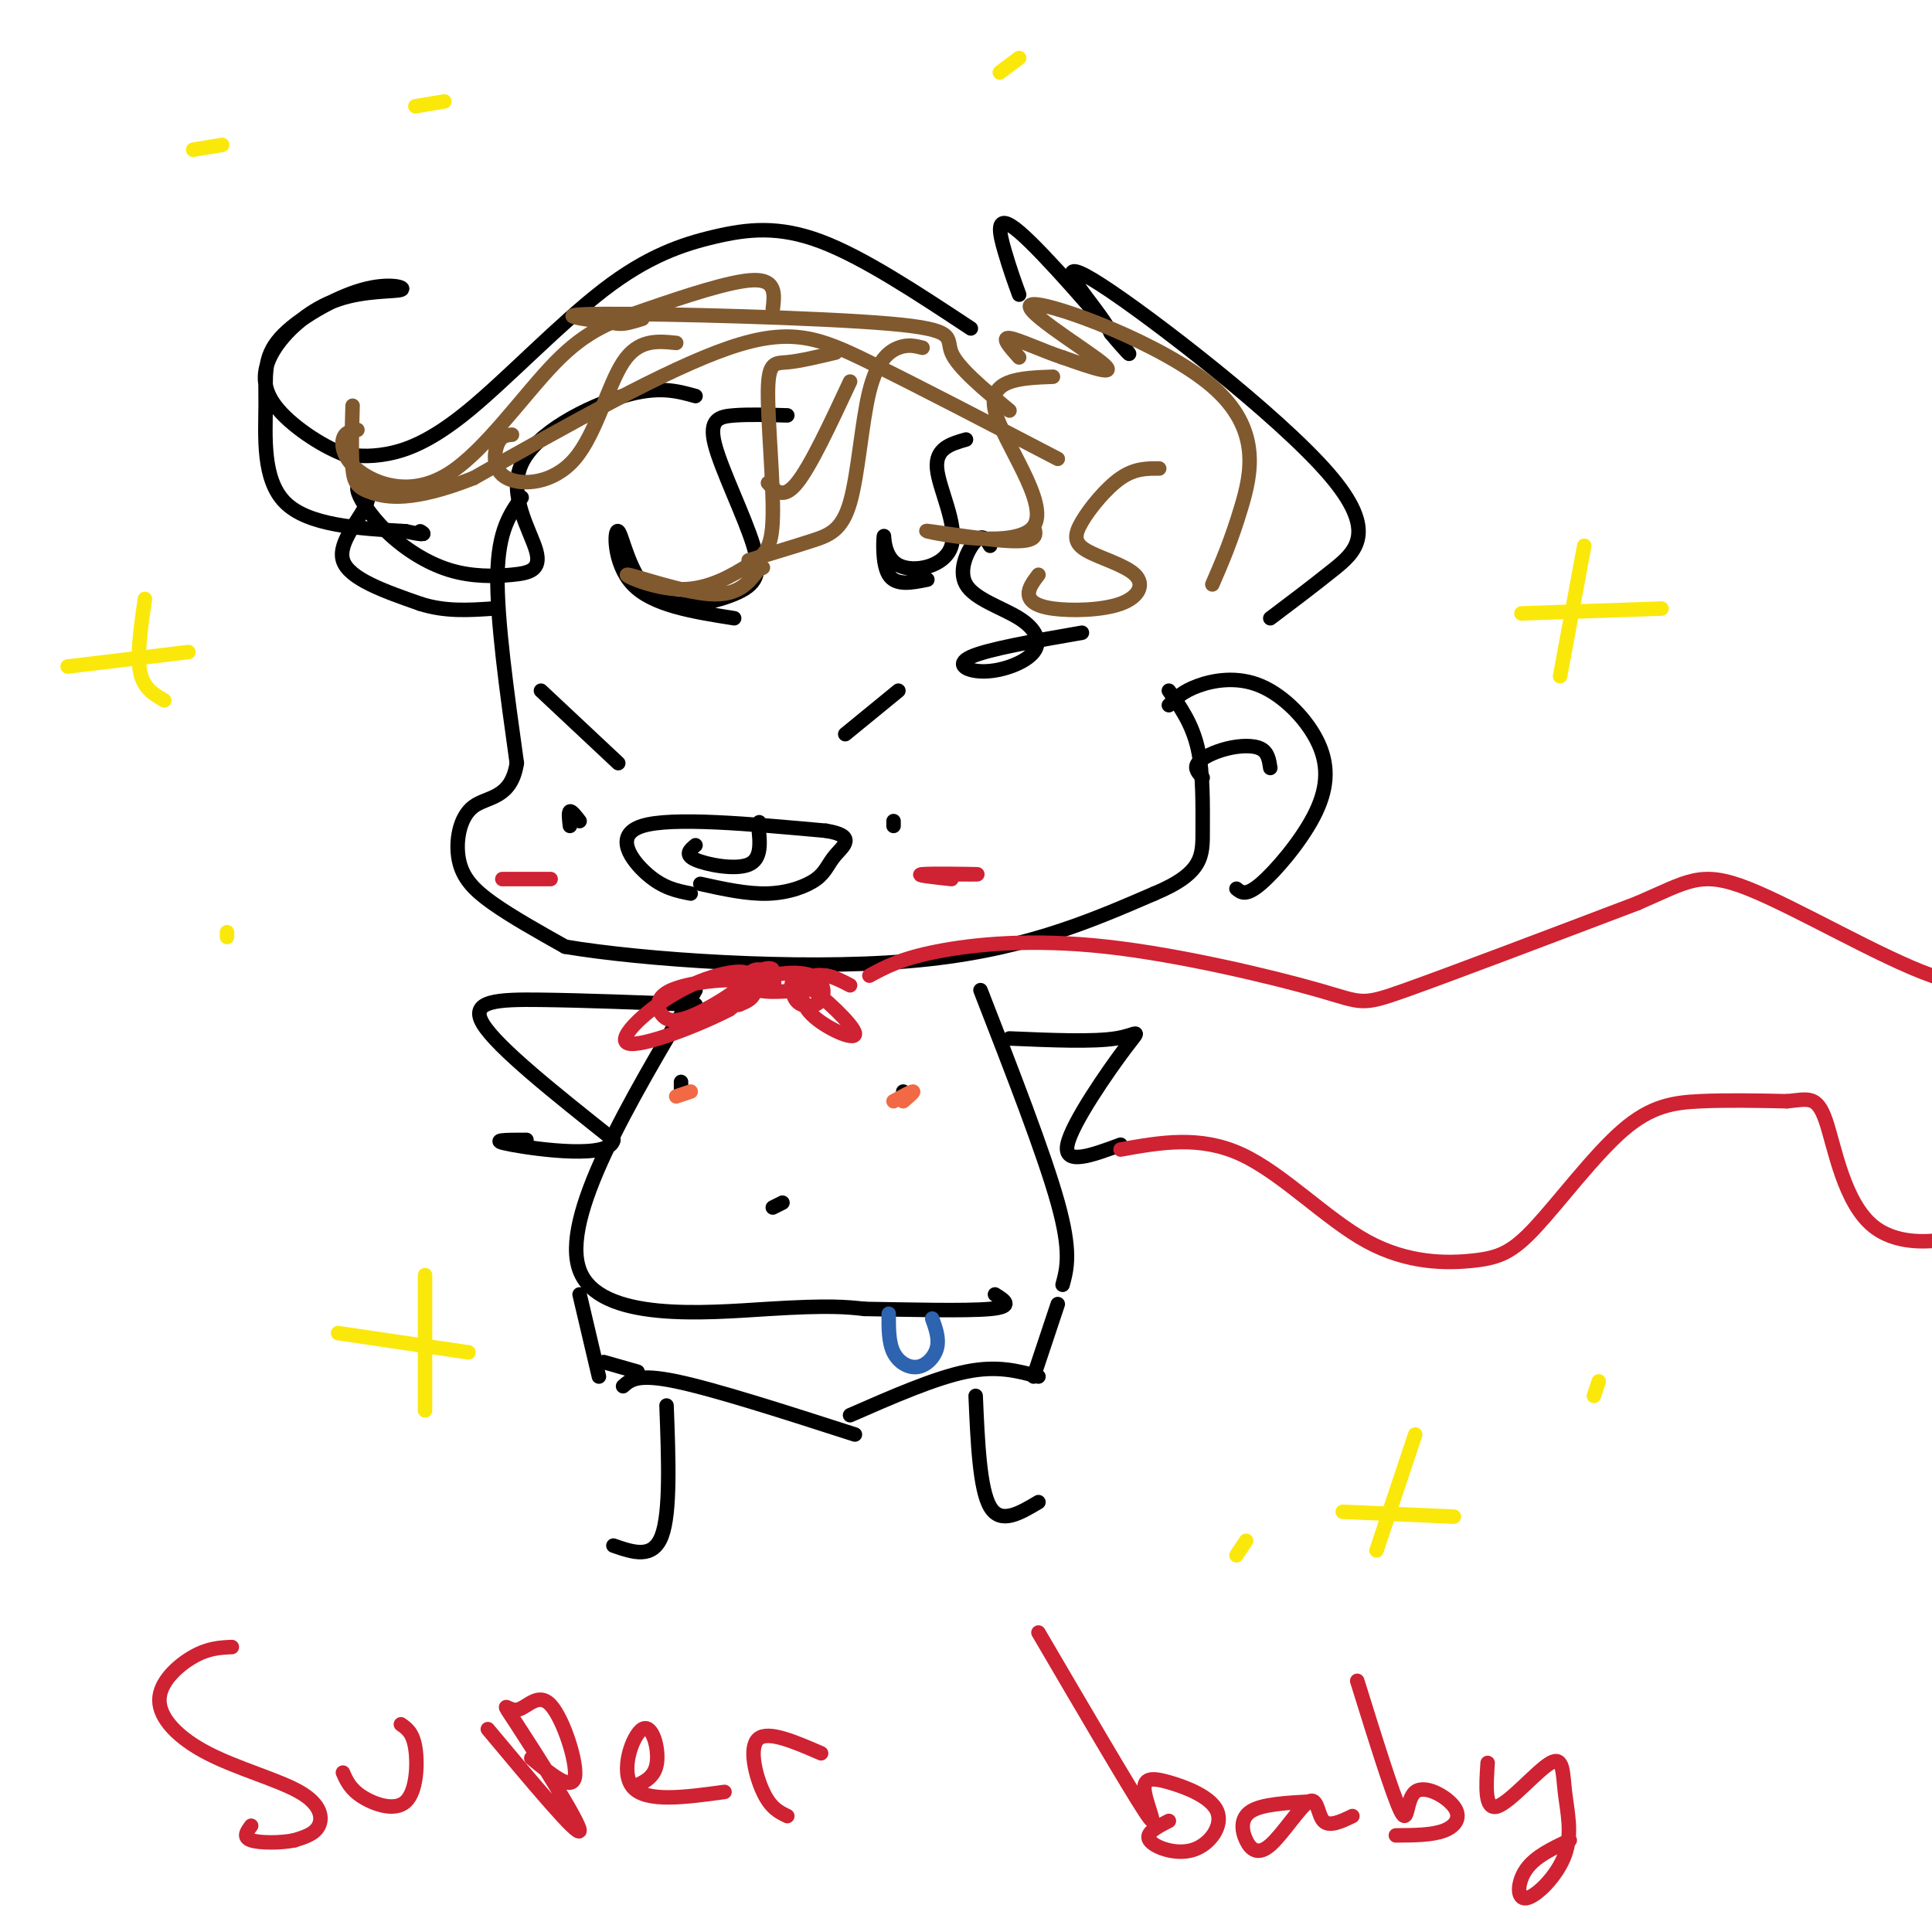<svg viewBox='0 0 400 400' version='1.1' xmlns='http://www.w3.org/2000/svg' xmlns:xlink='http://www.w3.org/1999/xlink'><g fill='none' stroke='rgb(0,0,0)' stroke-width='3' stroke-linecap='round' stroke-linejoin='round'><path d='M108,103c-2.417,3.417 -4.833,6.833 -5,16c-0.167,9.167 1.917,24.083 4,39'/><path d='M107,158c-1.174,7.520 -6.108,6.820 -9,9c-2.892,2.180 -3.740,7.241 -3,11c0.740,3.759 3.069,6.217 7,9c3.931,2.783 9.466,5.892 15,9'/><path d='M117,196c15.844,2.689 47.956,4.911 71,3c23.044,-1.911 37.022,-7.956 51,-14'/><path d='M239,185c10.143,-4.238 10.000,-7.833 10,-13c0.000,-5.167 0.143,-11.905 -1,-17c-1.143,-5.095 -3.571,-8.548 -6,-12'/><path d='M242,146c1.415,-1.419 2.829,-2.838 6,-4c3.171,-1.162 8.098,-2.068 13,0c4.902,2.068 9.778,7.111 12,12c2.222,4.889 1.791,9.624 -1,15c-2.791,5.376 -7.940,11.393 -11,14c-3.060,2.607 -4.030,1.803 -5,1'/><path d='M144,205c-14.022,23.600 -28.044,47.200 -24,58c4.044,10.800 26.156,8.800 39,8c12.844,-0.800 16.422,-0.400 20,0'/><path d='M179,271c8.844,0.133 20.956,0.467 26,0c5.044,-0.467 3.022,-1.733 1,-3'/><path d='M220,266c0.917,-3.417 1.833,-6.833 -1,-17c-2.833,-10.167 -9.417,-27.083 -16,-44'/><path d='M120,268c0.000,0.000 4.000,17.000 4,17'/><path d='M129,287c1.500,-1.333 3.000,-2.667 11,-1c8.000,1.667 22.500,6.333 37,11'/><path d='M219,270c0.000,0.000 -5.000,15.000 -5,15'/><path d='M215,285c-4.250,-1.167 -8.500,-2.333 -15,-1c-6.500,1.333 -15.250,5.167 -24,9'/><path d='M138,291c0.417,11.083 0.833,22.167 -1,27c-1.833,4.833 -5.917,3.417 -10,2'/><path d='M202,289c0.417,9.667 0.833,19.333 3,23c2.167,3.667 6.083,1.333 10,-1'/><path d='M141,226c0.000,0.000 0.000,-2.000 0,-2'/><path d='M187,226c0.000,0.000 0.000,0.000 0,0'/><path d='M118,171c-0.167,-1.417 -0.333,-2.833 0,-3c0.333,-0.167 1.167,0.917 2,2'/><path d='M185,171c0.000,0.000 0.000,-1.000 0,-1'/><path d='M112,143c0.000,0.000 16.000,15.000 16,15'/><path d='M186,143c0.000,0.000 -11.000,9.000 -11,9'/><path d='M143,185c-2.844,-0.556 -5.689,-1.111 -9,-4c-3.311,-2.889 -7.089,-8.111 -1,-10c6.089,-1.889 22.044,-0.444 38,1'/><path d='M171,172c6.459,1.038 3.608,3.134 2,5c-1.608,1.866 -1.971,3.502 -4,5c-2.029,1.498 -5.722,2.856 -10,3c-4.278,0.144 -9.139,-0.928 -14,-2'/><path d='M144,175c-1.178,0.978 -2.356,1.956 0,3c2.356,1.044 8.244,2.156 11,1c2.756,-1.156 2.378,-4.578 2,-8'/><path d='M157,171c0.333,-1.333 0.167,-0.667 0,0'/><path d='M201,68c-11.114,-7.344 -22.227,-14.689 -31,-18c-8.773,-3.311 -15.204,-2.589 -22,-1c-6.796,1.589 -13.956,4.044 -23,11c-9.044,6.956 -19.974,18.411 -28,25c-8.026,6.589 -13.150,8.311 -17,9c-3.850,0.689 -6.425,0.344 -9,0'/><path d='M71,94c-4.413,-1.693 -10.945,-5.925 -14,-10c-3.055,-4.075 -2.634,-7.991 0,-12c2.634,-4.009 7.481,-8.109 13,-10c5.519,-1.891 11.710,-1.573 13,-2c1.290,-0.427 -2.320,-1.601 -8,0c-5.680,1.601 -13.430,5.975 -17,10c-3.570,4.025 -2.961,7.699 -3,14c-0.039,6.301 -0.725,15.229 4,20c4.725,4.771 14.863,5.386 25,6'/><path d='M84,110c4.667,1.000 3.833,0.500 3,0'/><path d='M144,82c-3.852,-1.079 -7.703,-2.158 -15,0c-7.297,2.158 -18.038,7.552 -21,14c-2.962,6.448 1.856,13.950 3,18c1.144,4.050 -1.387,4.649 -5,5c-3.613,0.351 -8.309,0.454 -13,-1c-4.691,-1.454 -9.379,-4.464 -13,-8c-3.621,-3.536 -6.177,-7.597 -6,-9c0.177,-1.403 3.086,-0.147 2,3c-1.086,3.147 -6.167,8.185 -5,12c1.167,3.815 8.584,6.408 16,9'/><path d='M87,125c5.167,1.667 10.083,1.333 15,1'/><path d='M163,86c-3.954,-0.115 -7.908,-0.229 -11,0c-3.092,0.229 -5.322,0.802 -4,6c1.322,5.198 6.196,15.023 8,21c1.804,5.977 0.539,8.107 -4,10c-4.539,1.893 -12.351,3.549 -17,0c-4.649,-3.549 -6.136,-12.302 -7,-13c-0.864,-0.698 -1.104,6.658 3,11c4.104,4.342 12.552,5.671 21,7'/><path d='M200,91c-3.186,0.911 -6.373,1.821 -6,6c0.373,4.179 4.304,11.625 3,16c-1.304,4.375 -7.844,5.678 -11,4c-3.156,-1.678 -2.926,-6.336 -3,-6c-0.074,0.336 -0.450,5.668 1,8c1.450,2.332 4.725,1.666 8,1'/><path d='M263,128c4.206,-3.166 8.411,-6.332 13,-10c4.589,-3.668 9.560,-7.839 -1,-20c-10.560,-12.161 -36.651,-32.313 -47,-39c-10.349,-6.687 -4.957,0.089 -2,4c2.957,3.911 3.478,4.955 4,6'/><path d='M230,69c2.287,2.810 6.005,6.836 2,2c-4.005,-4.836 -15.732,-18.533 -21,-23c-5.268,-4.467 -4.077,0.295 -3,4c1.077,3.705 2.038,6.352 3,9'/><path d='M205,113c-0.749,-1.277 -1.499,-2.553 -3,-1c-1.501,1.553 -3.754,5.936 -2,9c1.754,3.064 7.514,4.810 11,7c3.486,2.190 4.697,4.824 3,7c-1.697,2.176 -6.303,3.894 -10,4c-3.697,0.106 -6.485,-1.398 -3,-3c3.485,-1.602 13.242,-3.301 23,-5'/><path d='M144,208c-11.578,-0.444 -23.156,-0.889 -32,-1c-8.844,-0.111 -14.956,0.111 -12,5c2.956,4.889 14.978,14.444 27,24'/><path d='M127,236c-0.600,4.000 -15.600,2.000 -21,1c-5.400,-1.000 -1.200,-1.000 3,-1'/><path d='M209,215c8.649,0.369 17.298,0.738 22,0c4.702,-0.738 5.458,-2.583 2,2c-3.458,4.583 -11.131,15.595 -12,20c-0.869,4.405 5.065,2.202 11,0'/></g>
<g fill='none' stroke='rgb(207,34,51)' stroke-width='3' stroke-linecap='round' stroke-linejoin='round'><path d='M166,205c-3.515,0.282 -7.029,0.564 -9,0c-1.971,-0.564 -2.398,-1.975 -2,-3c0.398,-1.025 1.620,-1.664 3,-1c1.380,0.664 2.916,2.632 2,3c-0.916,0.368 -4.285,-0.862 -4,-2c0.285,-1.138 4.224,-2.182 4,-1c-0.224,1.182 -4.612,4.591 -9,8'/><path d='M151,209c-6.548,3.408 -18.420,7.929 -21,7c-2.580,-0.929 4.130,-7.309 11,-11c6.870,-3.691 13.900,-4.694 14,-3c0.100,1.694 -6.731,6.085 -11,8c-4.269,1.915 -5.975,1.353 -7,0c-1.025,-1.353 -1.367,-3.497 2,-5c3.367,-1.503 10.445,-2.366 14,-2c3.555,0.366 3.587,1.962 3,3c-0.587,1.038 -1.794,1.519 -3,2'/><path d='M153,208c-0.178,-0.688 0.877,-3.407 4,-5c3.123,-1.593 8.314,-2.059 11,-1c2.686,1.059 2.867,3.644 2,5c-0.867,1.356 -2.784,1.482 -4,1c-1.216,-0.482 -1.733,-1.573 -2,-3c-0.267,-1.427 -0.284,-3.192 3,-1c3.284,2.192 9.870,8.340 10,10c0.130,1.660 -6.196,-1.168 -9,-4c-2.804,-2.832 -2.087,-5.666 -1,-7c1.087,-1.334 2.543,-1.167 4,-1'/><path d='M171,202c1.500,0.167 3.250,1.083 5,2'/><path d='M180,202c3.220,-1.756 6.440,-3.512 14,-5c7.560,-1.488 19.459,-2.708 35,-1c15.541,1.708 34.722,6.344 44,9c9.278,2.656 8.651,3.330 18,0c9.349,-3.330 28.675,-10.665 48,-18'/><path d='M339,187c10.583,-4.560 13.042,-6.958 23,-3c9.958,3.958 27.417,14.274 38,18c10.583,3.726 14.292,0.863 18,-2'/><path d='M232,238c8.216,-1.478 16.431,-2.955 25,1c8.569,3.955 17.490,13.343 26,18c8.510,4.657 16.609,4.582 22,4c5.391,-0.582 8.074,-1.671 13,-7c4.926,-5.329 12.095,-14.896 18,-20c5.905,-5.104 10.544,-5.744 16,-6c5.456,-0.256 11.728,-0.128 18,0'/><path d='M370,228c4.329,-0.392 6.150,-1.373 8,4c1.850,5.373 3.729,17.100 10,22c6.271,4.900 16.935,2.971 23,0c6.065,-2.971 7.533,-6.986 9,-11'/></g>
<g fill='none' stroke='rgb(242,105,70)' stroke-width='3' stroke-linecap='round' stroke-linejoin='round'><path d='M185,228c1.833,-1.000 3.667,-2.000 4,-2c0.333,0.000 -0.833,1.000 -2,2'/><path d='M140,227c0.000,0.000 3.000,-1.000 3,-1'/></g>
<g fill='none' stroke='rgb(45,99,175)' stroke-width='3' stroke-linecap='round' stroke-linejoin='round'><path d='M184,272c-0.018,2.958 -0.036,5.917 1,8c1.036,2.083 3.125,3.292 5,3c1.875,-0.292 3.536,-2.083 4,-4c0.464,-1.917 -0.268,-3.958 -1,-6'/></g>
<g fill='none' stroke='rgb(207,34,51)' stroke-width='3' stroke-linecap='round' stroke-linejoin='round'><path d='M197,182c-3.911,-0.422 -7.822,-0.844 -6,-1c1.822,-0.156 9.378,-0.044 11,0c1.622,0.044 -2.689,0.022 -7,0'/><path d='M114,182c0.000,0.000 -10.000,0.000 -10,0'/><path d='M48,341c-2.429,0.109 -4.857,0.217 -8,2c-3.143,1.783 -7.000,5.240 -7,9c-0.000,3.760 3.856,7.822 10,11c6.144,3.178 14.577,5.471 19,8c4.423,2.529 4.835,5.294 4,7c-0.835,1.706 -2.918,2.353 -5,3'/><path d='M61,381c-2.778,0.600 -7.222,0.600 -9,0c-1.778,-0.600 -0.889,-1.800 0,-3'/><path d='M71,367c0.750,1.702 1.500,3.405 4,5c2.500,1.595 6.750,3.083 9,1c2.250,-2.083 2.500,-7.738 2,-11c-0.500,-3.262 -1.750,-4.131 -3,-5'/><path d='M101,358c9.460,11.318 18.921,22.636 19,21c0.079,-1.636 -9.222,-16.226 -13,-22c-3.778,-5.774 -2.033,-2.733 0,-3c2.033,-0.267 4.355,-3.841 7,-1c2.645,2.841 5.613,12.097 5,15c-0.613,2.903 -4.806,-0.549 -9,-4'/><path d='M131,370c2.280,-0.970 4.560,-1.940 5,-5c0.440,-3.060 -0.958,-8.208 -3,-7c-2.042,1.208 -4.726,8.774 -2,12c2.726,3.226 10.863,2.113 19,1'/><path d='M163,376c-1.711,-0.822 -3.422,-1.644 -5,-5c-1.578,-3.356 -3.022,-9.244 -1,-11c2.022,-1.756 7.511,0.622 13,3'/><path d='M215,338c9.363,16.000 18.727,31.999 22,37c3.273,5.001 0.456,-0.998 0,-4c-0.456,-3.002 1.450,-3.009 5,-2c3.550,1.009 8.745,3.033 10,6c1.255,2.967 -1.431,6.876 -5,8c-3.569,1.124 -8.020,-0.536 -9,-2c-0.980,-1.464 1.510,-2.732 4,-4'/><path d='M271,373c-4.868,0.278 -9.736,0.556 -12,2c-2.264,1.444 -1.924,4.053 -1,6c0.924,1.947 2.433,3.233 5,1c2.567,-2.233 6.191,-7.986 8,-9c1.809,-1.014 1.803,2.710 3,4c1.197,1.290 3.599,0.145 6,-1'/><path d='M281,348c3.707,11.917 7.413,23.834 9,27c1.587,3.166 1.054,-2.419 3,-4c1.946,-1.581 6.370,0.844 8,3c1.630,2.156 0.466,4.045 -2,5c-2.466,0.955 -6.233,0.978 -10,1'/><path d='M308,365c-0.326,4.922 -0.652,9.844 2,9c2.652,-0.844 8.280,-7.453 11,-9c2.720,-1.547 2.530,1.967 3,6c0.470,4.033 1.600,8.586 0,13c-1.600,4.414 -5.931,8.688 -8,9c-2.069,0.312 -1.877,-3.340 0,-6c1.877,-2.660 5.438,-4.330 9,-6'/></g>
<g fill='none' stroke='rgb(250,232,11)' stroke-width='3' stroke-linecap='round' stroke-linejoin='round'><path d='M70,276c0.000,0.000 27.000,4.000 27,4'/><path d='M88,264c0.000,0.000 0.000,28.000 0,28'/><path d='M47,193c0.000,0.000 0.000,1.000 0,1'/><path d='M315,127c0.000,0.000 29.000,-1.000 29,-1'/><path d='M328,113c0.000,0.000 -5.000,27.000 -5,27'/><path d='M14,138c0.000,0.000 25.000,-3.000 25,-3'/><path d='M30,124c-0.833,5.750 -1.667,11.500 -1,15c0.667,3.500 2.833,4.750 5,6'/><path d='M278,313c0.000,0.000 23.000,1.000 23,1'/><path d='M293,297c0.000,0.000 -8.000,24.000 -8,24'/><path d='M256,322c0.000,0.000 2.000,-3.000 2,-3'/><path d='M330,289c0.000,0.000 1.000,-3.000 1,-3'/><path d='M92,21c0.000,0.000 -6.000,1.000 -6,1'/><path d='M40,31c0.000,0.000 6.000,-1.000 6,-1'/><path d='M211,12c0.000,0.000 -4.000,3.000 -4,3'/></g>
<g fill='none' stroke='rgb(129,89,47)' stroke-width='3' stroke-linecap='round' stroke-linejoin='round'><path d='M219,95c-14.422,-7.511 -28.844,-15.022 -39,-20c-10.156,-4.978 -16.044,-7.422 -29,-3c-12.956,4.422 -32.978,15.711 -53,27'/><path d='M98,99c-12.714,5.000 -18.000,4.000 -21,3c-3.000,-1.000 -3.714,-2.000 -4,-5c-0.286,-3.000 -0.143,-8.000 0,-13'/><path d='M160,64c0.367,-3.065 0.733,-6.130 -4,-6c-4.733,0.130 -14.567,3.454 -22,6c-7.433,2.546 -12.467,4.315 -19,11c-6.533,6.685 -14.566,18.287 -22,23c-7.434,4.713 -14.271,2.538 -18,0c-3.729,-2.538 -4.351,-5.439 -4,-7c0.351,-1.561 1.676,-1.780 3,-2'/><path d='M173,73c-3.724,0.887 -7.449,1.774 -10,2c-2.551,0.226 -3.930,-0.208 -4,6c-0.070,6.208 1.169,19.059 1,26c-0.169,6.941 -1.744,7.973 -5,10c-3.256,2.027 -8.192,5.048 -14,5c-5.808,-0.048 -12.487,-3.167 -11,-3c1.487,0.167 11.139,3.619 17,4c5.861,0.381 7.930,-2.310 10,-5'/><path d='M157,118c1.667,-0.833 0.833,-0.417 0,0'/><path d='M218,78c-6.772,0.250 -13.544,0.501 -12,7c1.544,6.499 11.404,19.247 8,24c-3.404,4.753 -20.070,1.510 -22,1c-1.930,-0.510 10.877,1.711 17,2c6.123,0.289 5.561,-1.356 5,-3'/><path d='M240,97c-2.525,-0.020 -5.051,-0.041 -8,2c-2.949,2.041 -6.322,6.143 -8,9c-1.678,2.857 -1.660,4.470 1,6c2.660,1.530 7.961,2.976 10,5c2.039,2.024 0.814,4.625 -3,6c-3.814,1.375 -10.219,1.524 -14,1c-3.781,-0.524 -4.937,-1.721 -5,-3c-0.063,-1.279 0.969,-2.639 2,-4'/><path d='M251,121c1.970,-4.544 3.939,-9.088 6,-16c2.061,-6.912 4.212,-16.193 -6,-25c-10.212,-8.807 -32.788,-17.140 -37,-17c-4.212,0.140 9.939,8.754 14,12c4.061,3.246 -1.970,1.123 -8,-1'/><path d='M220,74c-3.778,-1.222 -9.222,-3.778 -11,-4c-1.778,-0.222 0.111,1.889 2,4'/><path d='M209,85c-5.375,-4.464 -10.750,-8.929 -12,-12c-1.250,-3.071 1.625,-4.750 -13,-6c-14.625,-1.250 -46.750,-2.071 -59,-2c-12.250,0.071 -4.625,1.036 3,2'/><path d='M128,67c1.333,0.167 3.167,-0.417 5,-1'/><path d='M191,72c-1.512,-0.380 -3.024,-0.759 -5,0c-1.976,0.759 -4.416,2.657 -6,9c-1.584,6.343 -2.311,17.131 -4,23c-1.689,5.869 -4.340,6.820 -8,8c-3.660,1.180 -8.330,2.590 -13,4'/><path d='M176,79c-4.083,8.750 -8.167,17.500 -11,21c-2.833,3.500 -4.417,1.750 -6,0'/><path d='M140,71c-3.920,-0.400 -7.841,-0.801 -11,4c-3.159,4.801 -5.558,14.802 -10,20c-4.442,5.198 -10.927,5.592 -14,4c-3.073,-1.592 -2.735,-5.169 -2,-7c0.735,-1.831 1.868,-1.915 3,-2'/></g>
<g fill='none' stroke='rgb(0,0,0)' stroke-width='3' stroke-linecap='round' stroke-linejoin='round'><path d='M132,284c0.000,0.000 -7.000,-2.000 -7,-2'/><path d='M160,250c0.000,0.000 2.000,-1.000 2,-1'/><path d='M249,161c-0.905,-0.952 -1.810,-1.905 -1,-3c0.810,-1.095 3.333,-2.333 6,-3c2.667,-0.667 5.476,-0.762 7,0c1.524,0.762 1.762,2.381 2,4'/></g>
</svg>